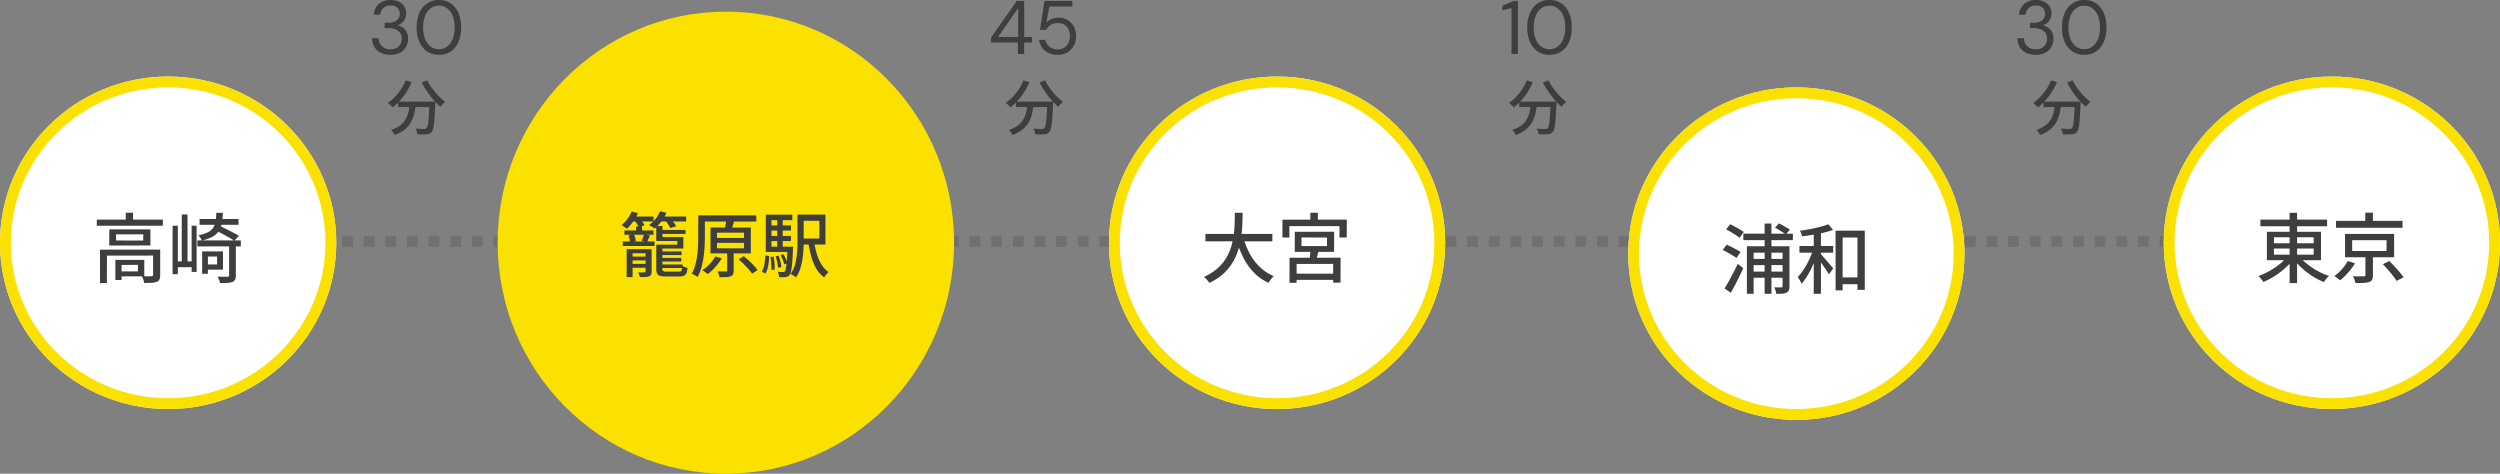 <svg xmlns="http://www.w3.org/2000/svg" width="462.164" height="87.57" viewBox="0 0 462.164 87.57">
  <rect x="0" y="0" width="462.164" height="87.57" fill="#808080" stroke="none"/>
  <g id="commute01" transform="translate(-0.477 -8.845)">
    <line id="線_1" data-name="線 1" x2="447.832" transform="translate(7.711 53.496)" fill="none" stroke="#707070" stroke-width="2" stroke-dasharray="2"/>
    <g id="楕円形_3" data-name="楕円形 3" transform="translate(400.477 22.995)" fill="#fff" stroke="#fbe100" stroke-width="2">
      <ellipse cx="31.082" cy="30.733" rx="31.082" ry="30.733" stroke="none"/>
      <ellipse cx="31.082" cy="30.733" rx="30.082" ry="29.733" fill="none"/>
    </g>
    <g id="楕円形_4" data-name="楕円形 4" transform="translate(0.477 22.995)" fill="#fff" stroke="#fbe100" stroke-width="2">
      <ellipse cx="31.082" cy="30.733" rx="31.082" ry="30.733" stroke="none"/>
      <ellipse cx="31.082" cy="30.733" rx="30.082" ry="29.733" fill="none"/>
    </g>
    <path id="パス_198286" data-name="パス 198286" d="M-13.132-10.556H-.8v1.232H-13.132Zm5.4-1.26h1.386V1.176H-7.728Zm-.364,8.008,1.12.476A10.217,10.217,0,0,1-8.106-2.009a13.723,13.723,0,0,1-1.386,1.2A15.186,15.186,0,0,1-11.018.2,12.86,12.86,0,0,1-12.586.98a3.224,3.224,0,0,0-.259-.371q-.161-.2-.336-.406A3.684,3.684,0,0,0-13.5-.126a12.952,12.952,0,0,0,1.533-.658,13.931,13.931,0,0,0,1.5-.882A11.7,11.7,0,0,0-9.128-2.7,8.693,8.693,0,0,0-8.092-3.808Zm2.142.042A8.1,8.1,0,0,0-4.879-2.674,14.824,14.824,0,0,0-3.528-1.652a12.845,12.845,0,0,0,1.512.875A11.636,11.636,0,0,0-.448-.14,4.767,4.767,0,0,0-.784.2q-.182.2-.343.413a4.7,4.7,0,0,0-.273.392A13.864,13.864,0,0,1-2.961.231,14.67,14.67,0,0,1-4.5-.791,13.358,13.358,0,0,1-5.887-2a13.111,13.111,0,0,1-1.141-1.3Zm-4.676-1.442v1.134h7.35V-5.208Zm0-2.086v1.12h7.35v-1.12Zm-1.3-1.008h10v5.25h-10ZM.854-10.318H13.146v1.274H.854Zm5.4-1.512H7.672v2.156H6.258ZM3.836-6.748v2h6.356v-2ZM2.52-7.9h9.072v4.312H2.52ZM9.506-2.31l1.2-.588q.462.462.959,1t.945,1.064a10.257,10.257,0,0,1,.728.945l-1.3.672a7.733,7.733,0,0,0-.665-.959q-.427-.539-.917-1.106T9.506-2.31ZM6.286-4.074H7.672V-.28a1.965,1.965,0,0,1-.14.826.886.886,0,0,1-.56.434,3.721,3.721,0,0,1-1.029.168q-.623.028-1.519.028a3.359,3.359,0,0,0-.168-.63,5.822,5.822,0,0,0-.266-.63q.434.014.84.021t.714,0q.308-.007.42-.007a.462.462,0,0,0,.259-.049.23.23,0,0,0,.063-.189ZM3.024-2.9l1.344.434a12.258,12.258,0,0,1-.791,1.127A12.732,12.732,0,0,1,2.618-.245,11.956,11.956,0,0,1,1.61.672a5.146,5.146,0,0,0-.525-.42Q.77.028.532-.112a7.474,7.474,0,0,0,.98-.819,9.062,9.062,0,0,0,.868-.987A7.961,7.961,0,0,0,3.024-2.9Z" transform="translate(431.477 59.996)" fill="#3e3e3e"/>
    <path id="パス_198285" data-name="パス 198285" d="M-13.1-10.556H-.9v1.134H-13.118Zm5.348-1.274H-6.4L-6.412-10H-7.756ZM-12.516-5l10.332-.014v1.106l-9.044.014-.014,5.068-1.274.014ZM-2.7-5l1.316-.014v4.7a2.068,2.068,0,0,1-.126.8A.865.865,0,0,1-2,.938a2.889,2.889,0,0,1-.938.189q-.574.035-1.4.035A3.513,3.513,0,0,0-4.508.525,5.386,5.386,0,0,0-4.76-.084q.6.014,1.1.014T-3-.084a.394.394,0,0,0,.231-.049A.23.23,0,0,0-2.7-.322Zm-6.972,1.89h1.148V.616H-9.674Zm.588,0h4.76V-.07l-4.746.014L-9.086-.98H-5.5l.014-1.2H-9.072Zm-.462-4.718.014,1.134,5.012.014V-7.826Zm-1.246-.91h7.6v2.968l-7.616.014ZM.91-9.422h.966v8.96H.91Zm3.514,0h.924v8.54H4.424ZM2.6-11.508H3.668v9.366H2.6ZM1.386-2.828h3.43V-1.75H1.386ZM6.93-4.676h3.29V-1.3H6.93v-.966h2.2V-3.724H6.93Zm-.56,0H7.434V-.532H6.37Zm-.476-5.992H13.1V-9.59H5.894ZM5.488-6.706h8.036V-5.6H5.488Zm5.866.826H12.6V-.238a1.818,1.818,0,0,1-.133.777.917.917,0,0,1-.5.427,3,3,0,0,1-.91.175q-.56.035-1.386.035A2.8,2.8,0,0,0,9.492.567q-.14-.343-.266-.581Q9.842,0,10.36.007T11.06,0a.355.355,0,0,0,.231-.056.275.275,0,0,0,.063-.21ZM8.988-11.816h1.218A12.978,12.978,0,0,1,10-9.863a3.974,3.974,0,0,1-.567,1.449A3.237,3.237,0,0,1,8.274-7.378a7.322,7.322,0,0,1-1.988.686A1.656,1.656,0,0,0,6.034-7.2a3.213,3.213,0,0,0-.364-.455A6.86,6.86,0,0,0,7.392-8.19,2.52,2.52,0,0,0,8.372-9a3.016,3.016,0,0,0,.462-1.176A11,11,0,0,0,8.988-11.816Zm-.28,3.178.8-.812,1.26.616q.686.336,1.323.672t1.071.6l-.84.91q-.392-.266-1.015-.616T10-7.98Q9.31-8.344,8.708-8.638Z" transform="translate(31.477 59.996)" fill="#3e3e3e"/>
    <g id="楕円形_1" data-name="楕円形 1" transform="translate(205.477 22.995)" fill="#fff" stroke="#fbe100" stroke-width="2">
      <ellipse cx="31.082" cy="30.733" rx="31.082" ry="30.733" stroke="none"/>
      <ellipse cx="31.082" cy="30.733" rx="30.082" ry="29.733" fill="none"/>
    </g>
    <path id="パス_198284" data-name="パス 198284" d="M-13.16-7.91H-.784v1.372H-13.16Zm6.972.546a14.643,14.643,0,0,0,1.211,3.08A9.939,9.939,0,0,0-3.1-1.785,8.331,8.331,0,0,0-.518-.1,2.955,2.955,0,0,0-.875.266q-.189.224-.357.455t-.28.413A9.078,9.078,0,0,1-4.221-.791,11.3,11.3,0,0,1-6.174-3.57,20.049,20.049,0,0,1-7.518-7.042Zm-1.54-4.452h1.442q0,.994-.049,2.135t-.217,2.345A14.908,14.908,0,0,1-7.1-4.928,10.786,10.786,0,0,1-8.148-2.6,9.3,9.3,0,0,1-9.87-.525a10.267,10.267,0,0,1-2.562,1.673A4.562,4.562,0,0,0-12.88.567a3.847,3.847,0,0,0-.56-.525,9.9,9.9,0,0,0,2.457-1.533,8.123,8.123,0,0,0,1.624-1.9A9.372,9.372,0,0,0-8.4-5.53a13.382,13.382,0,0,0,.476-2.212q.14-1.106.168-2.142T-7.728-11.816ZM4.592-7.252,4.606-5.67l4.718.014L9.31-7.238ZM3.36-8.3l7.28-.014-.014,3.724H3.36ZM6.272-5.208l1.54.266q-.168.6-.315,1.218T7.21-2.688L6.062-2.954q.07-.49.133-1.12T6.272-5.208ZM2.394-3.5l9.436-.014-.014,4.606-1.358.014V-2.366L3.7-2.352V1.134H2.38ZM2.968-.56h8.148V.588H2.968ZM6.244-11.816,7.63-11.83,7.616-9.87H6.23ZM1.078-10.542l11.9-.014-.014,3.318H11.62V-9.352H2.366v2.114H1.078Z" transform="translate(236.477 59.996)" fill="#3e3e3e"/>
    <g id="楕円形_15" data-name="楕円形 15" transform="translate(301.477 24.996)" fill="#fff" stroke="#fbe100" stroke-width="2">
      <ellipse cx="31.082" cy="30.733" rx="31.082" ry="30.733" stroke="none"/>
      <ellipse cx="31.082" cy="30.733" rx="30.082" ry="29.733" fill="none"/>
    </g>
    <path id="パス_198283" data-name="パス 198283" d="M-9.716-9.954H-.56v1.19H-9.716Zm1.288,4.676h6.454v1.134H-8.428Zm0,2.338h6.454v1.134H-8.428Zm2.646-8.89h1.26V1.162h-1.26Zm-3.276,4.2h7.126v1.19h-5.88v7.6H-9.058Zm6.594,0H-1.19V-.238A2.159,2.159,0,0,1-1.3.5a.8.8,0,0,1-.413.434,2.044,2.044,0,0,1-.763.2,11.015,11.015,0,0,1-1.169.028,2.568,2.568,0,0,0-.119-.6,3.871,3.871,0,0,0-.231-.6q.434.014.805.014h.5a.293.293,0,0,0,.175-.063.222.222,0,0,0,.049-.161Zm-1.4-3.444.728-.784q.35.168.721.378t.721.413q.35.2.588.371l-.756.868Q-2.1-10-2.45-10.22t-.721-.455Q-3.542-10.906-3.864-11.074Zm-9.03.322.742-.952q.406.2.882.455t.917.518q.441.259.721.455L-10.4-9.2q-.28-.21-.707-.49t-.9-.56Q-12.488-10.528-12.894-10.752Zm-.644,3.808.742-.98q.406.182.889.427t.938.49q.455.245.749.441l-.77,1.106a7.013,7.013,0,0,0-.707-.476q-.441-.266-.931-.532T-13.538-6.944Zm.35,7.112q.35-.546.77-1.3t.854-1.589q.434-.84.812-1.652l1.022.8q-.336.756-.728,1.554t-.791,1.561q-.4.763-.777,1.435ZM7.826-1.876H12.1v1.26H7.826Zm-.49-8.638h5.4V.434H11.382V-9.24H8.638V.532h-1.3ZM3.3-10.556h1.33V1.162H3.3ZM.658-7.672H6.9V-6.44H.658Zm2.576.462.9.308a17.028,17.028,0,0,1-.56,1.715q-.336.875-.742,1.708a16.251,16.251,0,0,1-.861,1.554A8.654,8.654,0,0,1,1.036-.686,3.308,3.308,0,0,0,.728-1.33a6.4,6.4,0,0,0-.392-.588A8.5,8.5,0,0,0,1.211-3q.427-.616.819-1.323a14.262,14.262,0,0,0,.7-1.449A12.7,12.7,0,0,0,3.234-7.21Zm2.772-4.48.868,1.036a15.815,15.815,0,0,1-1.743.511q-.973.231-2.009.4t-1.988.28A3.271,3.271,0,0,0,.98-9.989,4.241,4.241,0,0,0,.756-10.5q.924-.126,1.9-.308T4.5-11.221A15.539,15.539,0,0,0,6.006-11.69ZM4.522-6.244q.14.126.385.4t.539.609l.595.679q.3.343.525.616t.336.4L6.118-2.436q-.182-.308-.476-.742t-.623-.9q-.329-.462-.637-.868t-.5-.658Z" transform="translate(332.476 61.997)" fill="#3e3e3e"/>
    <ellipse id="楕円形_19" data-name="楕円形 19" cx="42.189" cy="42.71" rx="42.189" ry="42.71" transform="translate(92.476 10.996)" fill="#fbe100"/>
    <path id="パス_198282" data-name="パス 198282" d="M-18.564-7.54h5.369v.78h-5.369Zm-.312,2.028h5.889v.845h-5.889Zm1.183,2.8h3.549v.7h-3.549Zm0,1.339h3.549v.715h-3.549Zm5.681-6.266h4.745V-6.9h-4.745Zm-.013,3.965h4.03V-3h-4.03Zm0,1.209H-8.06v.663h-3.965Zm0,1.209h4.2V-.6h-4.2Zm-5.785-5.4,1.014-.156a4.052,4.052,0,0,1,.221.624,3.789,3.789,0,0,1,.117.6l-1.066.195a3.386,3.386,0,0,0-.1-.611Q-17.706-6.357-17.81-6.656Zm1.4-1.625H-15.3v1.313h-1.105Zm3.731-.078h1.157V-5.98h-1.157ZM-18.148-4.1h3.926v.767h-2.834V1.079h-1.092Zm3.5,0h1.118V.013a1.452,1.452,0,0,1-.1.6A.679.679,0,0,1-14,.936a2.421,2.421,0,0,1-.708.123q-.423.019-1.008.02a2.846,2.846,0,0,0-.13-.455A2.862,2.862,0,0,0-16.042.2q.4.013.734.013h.449A.309.309,0,0,0-14.7.156a.182.182,0,0,0,.046-.143Zm-.3-2.717,1.105.182q-.156.351-.28.65t-.24.533l-1.014-.169.234-.611A5.742,5.742,0,0,0-14.95-6.812Zm2.275.494h5V-4.2h-5v-.715h3.887V-5.6h-3.887Zm0,1.742h1.131V-.455a.482.482,0,0,0,.136.41,1.275,1.275,0,0,0,.63.1h2.249a.689.689,0,0,0,.384-.085.512.512,0,0,0,.182-.305A4.258,4.258,0,0,0-7.865-1,2.423,2.423,0,0,0-7.4-.78a4.247,4.247,0,0,0,.5.156,3.142,3.142,0,0,1-.2.956.91.91,0,0,1-.461.487,2.1,2.1,0,0,1-.858.143h-2.47A3.916,3.916,0,0,1-11.973.845a.85.85,0,0,1-.546-.423,1.938,1.938,0,0,1-.156-.865Zm-4.641-5.538h4.134v.91h-4.134Zm5.161,0H-7.15v.91h-5.005Zm-5.057-.936,1.144.312a9.093,9.093,0,0,1-.917,1.593,8.655,8.655,0,0,1-1.124,1.306,2.311,2.311,0,0,0-.286-.234q-.182-.13-.37-.253t-.332-.2a6.05,6.05,0,0,0,1.079-1.138A6.788,6.788,0,0,0-17.212-11.05Zm5.239-.052,1.17.3a7.634,7.634,0,0,1-.949,1.612,7.76,7.76,0,0,1-1.2,1.274q-.13-.091-.325-.2l-.4-.227a3.114,3.114,0,0,0-.357-.182,5.923,5.923,0,0,0,1.2-1.138A5.507,5.507,0,0,0-11.973-11.1Zm-4.719,1.716.988-.338a5.9,5.9,0,0,1,.474.611,5.355,5.355,0,0,1,.371.611l-1.027.377a5.059,5.059,0,0,0-.344-.618A6.676,6.676,0,0,0-16.692-9.386Zm5.668,0L-10-9.711a8.925,8.925,0,0,1,.572.7,3.559,3.559,0,0,1,.416.683l-1.066.338a4.937,4.937,0,0,0-.4-.682A6,6,0,0,0-11.024-9.386Zm6.838-.936h10v1.131h-10Zm-.728,0h1.222V-6.5q0,.819-.046,1.794t-.188,2a15.647,15.647,0,0,1-.409,2,8.2,8.2,0,0,1-.708,1.775A2.106,2.106,0,0,0-5.356.845q-.2-.117-.4-.228A2.45,2.45,0,0,0-6.123.455,7.882,7.882,0,0,0-5.46-1.2,12.764,12.764,0,0,0-5.1-3.023q.117-.929.149-1.827t.032-1.664Zm3.458,5.07v1.014H3.536V-5.252Zm0-1.885v.988H3.536v-.988Zm-1.2-.949H4.8V-3.3H-2.652ZM.429-3.861h1.2V-.156a1.78,1.78,0,0,1-.11.7.744.744,0,0,1-.436.384,2.633,2.633,0,0,1-.832.156Q-.26,1.1-.975,1.105A3.042,3.042,0,0,0-1.124.553q-.111-.306-.214-.54Q-.832.026-.4.026H.182a.3.3,0,0,0,.2-.046A.228.228,0,0,0,.429-.182ZM.26-9.36l1.456.13q-.143.494-.293.962t-.28.793L-.091-7.618q.065-.247.137-.559T.176-8.8Q.234-9.113.26-9.36ZM2.535-2.2l.949-.6q.468.377.956.832t.917.91a5.747,5.747,0,0,1,.676.845l-1,.663a6.365,6.365,0,0,0-.65-.845q-.416-.468-.9-.949A11.957,11.957,0,0,0,2.535-2.2Zm-4.29-.546L-.572-2.4A9.615,9.615,0,0,1-1.761-.787,10.324,10.324,0,0,1-3.172.533a2.728,2.728,0,0,0-.286-.24Q-3.64.156-3.842.02T-4.186-.2A7.317,7.317,0,0,0-2.821-1.333,7.32,7.32,0,0,0-1.755-2.743Zm15.184-7.735h1.144V-5.5q0,.767-.052,1.644a17.78,17.78,0,0,1-.2,1.768A10.144,10.144,0,0,1,13.9-.371a5.931,5.931,0,0,1-.754,1.489A1.818,1.818,0,0,0,12.864.9Q12.675.78,12.486.67a3.7,3.7,0,0,0-.331-.176,5.67,5.67,0,0,0,.851-1.872,12,12,0,0,0,.344-2.112q.078-1.073.078-2.009ZM16.5-5.525a16.151,16.151,0,0,0,.514,2.359,7.9,7.9,0,0,0,.864,1.944,4.561,4.561,0,0,0,1.3,1.365,2.412,2.412,0,0,0-.286.28Q18.733.6,18.6.78a2.811,2.811,0,0,0-.228.351A5.18,5.18,0,0,1,16.926-.455,9.179,9.179,0,0,1,16-2.658a22.144,22.144,0,0,1-.572-2.7Zm-2.47-4.953H18.6V-4.94H14.027V-6.058h3.445V-9.334H14.027Zm-5.863,2H12.22v.949H8.164Zm0,1.95H12.22v.949H8.164Zm-.6,1.976h4.446v.975H7.566ZM9.685-9.893H10.7v5.876H9.685ZM10.3-2.964l.52-.195a7.2,7.2,0,0,1,.436.858,6.13,6.13,0,0,1,.293.806l-.572.221a4.541,4.541,0,0,0-.26-.819A7.43,7.43,0,0,0,10.3-2.964Zm-.91.195.559-.1a9.982,9.982,0,0,1,.325,1.079A7.054,7.054,0,0,1,10.452-.78l-.611.13a6.77,6.77,0,0,0-.156-1.021A10.829,10.829,0,0,0,9.386-2.769Zm-.949.117.585-.065a11.209,11.209,0,0,1,.149,1.235q.046.663.033,1.157l-.611.091A9.829,9.829,0,0,0,8.573-1.4Q8.528-2.067,8.437-2.652Zm-.949-.273L8.2-2.8q-.026.6-.1,1.2A6.9,6.9,0,0,1,7.885-.475a3.066,3.066,0,0,1-.41.891L6.812.052a3.412,3.412,0,0,0,.494-1.32A12.677,12.677,0,0,0,7.488-2.925Zm.078-7.54h4.9v1.014H8.619V-4.1H7.566ZM11.583-4.55h1.04l-.006.169q-.007.169-.02.286-.065,1.586-.149,2.568a12.59,12.59,0,0,1-.195,1.489,1.775,1.775,0,0,1-.28.715.977.977,0,0,1-.332.28,1.26,1.26,0,0,1-.41.11,4.05,4.05,0,0,1-.514.026q-.319,0-.682-.013a3.02,3.02,0,0,0-.078-.5A1.643,1.643,0,0,0,9.776.1q.312.026.566.033t.384.006a.69.69,0,0,0,.2-.026A.359.359,0,0,0,11.089,0a1.716,1.716,0,0,0,.195-.592,12.278,12.278,0,0,0,.163-1.359q.071-.91.136-2.418Z" transform="translate(134.476 58.995)" fill="#3e3e3e"/>
    <path id="パス_198280" data-name="パス 198280" d="M-3.4-5.181H2.739v1.012H-3.4Zm5.8,0H3.487l-.005.093q-.006.094-.005.2a1.118,1.118,0,0,1-.011.176Q3.41-3.443,3.35-2.541t-.132,1.5A5.791,5.791,0,0,1,3.042-.1a1.291,1.291,0,0,1-.248.5,1.052,1.052,0,0,1-.4.336A1.594,1.594,0,0,1,1.87.847,6.549,6.549,0,0,1,1.128.88Q.66.88.154.858A2.07,2.07,0,0,0,.05.325,2.355,2.355,0,0,0-.187-.2q.506.044.941.061t.633.016a.914.914,0,0,0,.269-.033.473.473,0,0,0,.193-.121A1.362,1.362,0,0,0,2.09-.919a13.225,13.225,0,0,0,.17-1.491q.072-.99.138-2.574ZM-2.013-9.1-.9-8.778a12.72,12.72,0,0,1-.957,1.81,12.265,12.265,0,0,1-1.2,1.59A9.335,9.335,0,0,1-4.411-4.125a3.028,3.028,0,0,0-.253-.269q-.165-.159-.341-.313t-.3-.242A7.858,7.858,0,0,0-3.987-6.061,10.069,10.069,0,0,0-2.854-7.486,8.772,8.772,0,0,0-2.013-9.1ZM1.98-9.119a9.169,9.169,0,0,0,.644,1.1,13.57,13.57,0,0,0,.825,1.094,12.579,12.579,0,0,0,.918.99,8.966,8.966,0,0,0,.924.786q-.132.11-.3.275t-.325.335a3.166,3.166,0,0,0-.253.314q-.451-.4-.929-.908T2.547-6.237q-.457-.594-.858-1.227T.968-8.712ZM-1.243-4.884H-.11A15.341,15.341,0,0,1-.385-3.108,6.358,6.358,0,0,1-.979-1.474a4.789,4.789,0,0,1-1.138,1.4A6.278,6.278,0,0,1-4.037.99,2.928,2.928,0,0,0-4.213.671,3.6,3.6,0,0,0-4.455.33,1.907,1.907,0,0,0-4.719.055,5.557,5.557,0,0,0-2.964-.836a3.824,3.824,0,0,0,1-1.183,5.135,5.135,0,0,0,.5-1.381A14.921,14.921,0,0,0-1.243-4.884Z" transform="translate(77.477 32.813)" fill="#3e3e3e"/>
    <path id="パス_198281" data-name="パス 198281" d="M-4.823.168a4.1,4.1,0,0,1-1.7-.343A2.771,2.771,0,0,1-7.735-1.2a3.228,3.228,0,0,1-.476-1.708h1.19a2.211,2.211,0,0,0,.273,1.029A1.926,1.926,0,0,0-6-1.134a2.333,2.333,0,0,0,1.176.28A2.271,2.271,0,0,0-3.675-1.12a1.788,1.788,0,0,0,.7-.707,2.044,2.044,0,0,0,.238-.987,1.773,1.773,0,0,0-.329-1.113,1.965,1.965,0,0,0-.882-.637,3.385,3.385,0,0,0-1.211-.21h-.728v-.994h.728a2.343,2.343,0,0,0,1.512-.441A1.487,1.487,0,0,0-3.1-7.434a1.476,1.476,0,0,0-.427-1.078,1.743,1.743,0,0,0-1.3-.434,1.808,1.808,0,0,0-1.316.476A1.884,1.884,0,0,0-6.7-7.252h-1.19a2.866,2.866,0,0,1,.434-1.414,2.677,2.677,0,0,1,1.064-.959,3.438,3.438,0,0,1,1.582-.343,3.423,3.423,0,0,1,1.6.336,2.358,2.358,0,0,1,.973.9A2.388,2.388,0,0,1-1.911-7.5a2.469,2.469,0,0,1-.182.938,2.166,2.166,0,0,1-.546.784,1.969,1.969,0,0,1-.924.462,2.8,2.8,0,0,1,1.029.448,2.294,2.294,0,0,1,.721.84,2.633,2.633,0,0,1,.266,1.218,3.031,3.031,0,0,1-.371,1.477,2.779,2.779,0,0,1-1.1,1.092A3.615,3.615,0,0,1-4.823.168Zm8.974,0A3.8,3.8,0,0,1,1.939-.469,4.074,4.074,0,0,1,.518-2.247,6.6,6.6,0,0,1,.021-4.9a6.6,6.6,0,0,1,.5-2.653A4.074,4.074,0,0,1,1.939-9.331a3.8,3.8,0,0,1,2.212-.637,3.768,3.768,0,0,1,2.2.637A4.047,4.047,0,0,1,7.763-7.553,6.678,6.678,0,0,1,8.253-4.9a6.678,6.678,0,0,1-.49,2.653A4.047,4.047,0,0,1,6.356-.469,3.768,3.768,0,0,1,4.151.168Zm0-1.036a2.446,2.446,0,0,0,1.484-.483A3.2,3.2,0,0,0,6.671-2.737,5.588,5.588,0,0,0,7.049-4.9a5.588,5.588,0,0,0-.378-2.163A3.149,3.149,0,0,0,5.635-8.442a2.47,2.47,0,0,0-1.484-.476,2.544,2.544,0,0,0-1.519.476A3.081,3.081,0,0,0,1.6-7.063,5.682,5.682,0,0,0,1.225-4.9,5.682,5.682,0,0,0,1.6-2.737,3.129,3.129,0,0,0,2.632-1.351,2.519,2.519,0,0,0,4.151-.868Z" transform="translate(77.477 18.813)" fill="#3e3e3e"/>
    <path id="パス_198278" data-name="パス 198278" d="M-3.4-5.181H2.739v1.012H-3.4Zm5.8,0H3.487l-.005.093q-.006.094-.005.2a1.118,1.118,0,0,1-.011.176Q3.41-3.443,3.35-2.541t-.132,1.5A5.791,5.791,0,0,1,3.042-.1a1.291,1.291,0,0,1-.248.5,1.052,1.052,0,0,1-.4.336A1.594,1.594,0,0,1,1.87.847,6.549,6.549,0,0,1,1.128.88Q.66.88.154.858A2.07,2.07,0,0,0,.05.325,2.355,2.355,0,0,0-.187-.2q.506.044.941.061t.633.016a.914.914,0,0,0,.269-.033.473.473,0,0,0,.193-.121A1.362,1.362,0,0,0,2.09-.919a13.225,13.225,0,0,0,.17-1.491q.072-.99.138-2.574ZM-2.013-9.1-.9-8.778a12.72,12.72,0,0,1-.957,1.81,12.265,12.265,0,0,1-1.2,1.59A9.335,9.335,0,0,1-4.411-4.125a3.028,3.028,0,0,0-.253-.269q-.165-.159-.341-.313t-.3-.242A7.858,7.858,0,0,0-3.987-6.061,10.069,10.069,0,0,0-2.854-7.486,8.772,8.772,0,0,0-2.013-9.1ZM1.98-9.119a9.169,9.169,0,0,0,.644,1.1,13.57,13.57,0,0,0,.825,1.094,12.579,12.579,0,0,0,.918.99,8.966,8.966,0,0,0,.924.786q-.132.11-.3.275t-.325.335a3.166,3.166,0,0,0-.253.314q-.451-.4-.929-.908T2.547-6.237q-.457-.594-.858-1.227T.968-8.712ZM-1.243-4.884H-.11A15.341,15.341,0,0,1-.385-3.108,6.358,6.358,0,0,1-.979-1.474a4.789,4.789,0,0,1-1.138,1.4A6.278,6.278,0,0,1-4.037.99,2.928,2.928,0,0,0-4.213.671,3.6,3.6,0,0,0-4.455.33,1.907,1.907,0,0,0-4.719.055,5.557,5.557,0,0,0-2.964-.836a3.824,3.824,0,0,0,1-1.183,5.135,5.135,0,0,0,.5-1.381A14.921,14.921,0,0,0-1.243-4.884Z" transform="translate(191.69 32.813)" fill="#3e3e3e"/>
    <path id="パス_198279" data-name="パス 198279" d="M-3.038,0V-2.1h-4.97v-.91l4.76-6.79h1.372v6.664H-.42V-2.1H-1.876V0ZM-6.706-3.136h3.724V-8.5ZM4.326.168A3.9,3.9,0,0,1,2.59-.2,2.944,2.944,0,0,1,1.421-1.19,3.322,3.322,0,0,1,.882-2.6H2.03A2.182,2.182,0,0,0,2.8-1.33a2.361,2.361,0,0,0,1.54.49,2.119,2.119,0,0,0,1.2-.329,2.208,2.208,0,0,0,.77-.882A2.761,2.761,0,0,0,6.58-3.29a2.771,2.771,0,0,0-.273-1.267,2.08,2.08,0,0,0-.77-.847A2.121,2.121,0,0,0,4.4-5.712a2.54,2.54,0,0,0-1.372.35,2.246,2.246,0,0,0-.84.91H1.05L1.876-9.8H7.042v1.022H2.786l-.56,3a2.759,2.759,0,0,1,.938-.658,3.265,3.265,0,0,1,1.358-.266,3.2,3.2,0,0,1,1.3.259,2.954,2.954,0,0,1,1.008.721,3.314,3.314,0,0,1,.651,1.078A3.8,3.8,0,0,1,7.714-3.3a3.94,3.94,0,0,1-.224,1.33A3.245,3.245,0,0,1,6.825-.861a3.114,3.114,0,0,1-1.064.756A3.546,3.546,0,0,1,4.326.168Z" transform="translate(191.69 18.813)" fill="#3e3e3e"/>
    <path id="パス_198276" data-name="パス 198276" d="M-3.4-5.181H2.739v1.012H-3.4Zm5.8,0H3.487l-.005.093q-.006.094-.005.2a1.118,1.118,0,0,1-.011.176Q3.41-3.443,3.35-2.541t-.132,1.5A5.791,5.791,0,0,1,3.042-.1a1.291,1.291,0,0,1-.248.5,1.052,1.052,0,0,1-.4.336A1.594,1.594,0,0,1,1.87.847,6.549,6.549,0,0,1,1.128.88Q.66.88.154.858A2.07,2.07,0,0,0,.05.325,2.355,2.355,0,0,0-.187-.2q.506.044.941.061t.633.016a.914.914,0,0,0,.269-.033.473.473,0,0,0,.193-.121A1.362,1.362,0,0,0,2.09-.919a13.225,13.225,0,0,0,.17-1.491q.072-.99.138-2.574ZM-2.013-9.1-.9-8.778a12.72,12.72,0,0,1-.957,1.81,12.265,12.265,0,0,1-1.2,1.59A9.335,9.335,0,0,1-4.411-4.125a3.028,3.028,0,0,0-.253-.269q-.165-.159-.341-.313t-.3-.242A7.858,7.858,0,0,0-3.987-6.061,10.069,10.069,0,0,0-2.854-7.486,8.772,8.772,0,0,0-2.013-9.1ZM1.98-9.119a9.169,9.169,0,0,0,.644,1.1,13.57,13.57,0,0,0,.825,1.094,12.579,12.579,0,0,0,.918.99,8.966,8.966,0,0,0,.924.786q-.132.11-.3.275t-.325.335a3.166,3.166,0,0,0-.253.314q-.451-.4-.929-.908T2.547-6.237q-.457-.594-.858-1.227T.968-8.712ZM-1.243-4.884H-.11A15.341,15.341,0,0,1-.385-3.108,6.358,6.358,0,0,1-.979-1.474a4.789,4.789,0,0,1-1.138,1.4A6.278,6.278,0,0,1-4.037.99,2.928,2.928,0,0,0-4.213.671,3.6,3.6,0,0,0-4.455.33,1.907,1.907,0,0,0-4.719.055,5.557,5.557,0,0,0-2.964-.836a3.824,3.824,0,0,0,1-1.183,5.135,5.135,0,0,0,.5-1.381A14.921,14.921,0,0,0-1.243-4.884Z" transform="translate(284.74 32.813)" fill="#3e3e3e"/>
    <path id="パス_198277" data-name="パス 198277" d="M-4.844,0V-8.484l-1.68.42V-8.9l2.072-.9h.8V0ZM2.2.168A3.8,3.8,0,0,1-.014-.469,4.074,4.074,0,0,1-1.435-2.247a6.6,6.6,0,0,1-.5-2.653,6.6,6.6,0,0,1,.5-2.653A4.074,4.074,0,0,1-.014-9.331,3.8,3.8,0,0,1,2.2-9.968a3.768,3.768,0,0,1,2.2.637A4.047,4.047,0,0,1,5.81-7.553,6.678,6.678,0,0,1,6.3-4.9a6.678,6.678,0,0,1-.49,2.653A4.047,4.047,0,0,1,4.4-.469,3.768,3.768,0,0,1,2.2.168Zm0-1.036a2.446,2.446,0,0,0,1.484-.483A3.2,3.2,0,0,0,4.718-2.737,5.588,5.588,0,0,0,5.1-4.9a5.588,5.588,0,0,0-.378-2.163A3.149,3.149,0,0,0,3.682-8.442,2.47,2.47,0,0,0,2.2-8.918a2.544,2.544,0,0,0-1.519.476A3.081,3.081,0,0,0-.357-7.063,5.682,5.682,0,0,0-.728-4.9,5.682,5.682,0,0,0-.357-2.737,3.129,3.129,0,0,0,.679-1.351,2.519,2.519,0,0,0,2.2-.868Z" transform="translate(284.74 18.813)" fill="#3e3e3e"/>
    <path id="パス_198274" data-name="パス 198274" d="M-3.4-5.181H2.739v1.012H-3.4Zm5.8,0H3.487l-.005.093q-.006.094-.005.2a1.118,1.118,0,0,1-.011.176Q3.41-3.443,3.35-2.541t-.132,1.5A5.791,5.791,0,0,1,3.042-.1a1.291,1.291,0,0,1-.248.5,1.052,1.052,0,0,1-.4.336A1.594,1.594,0,0,1,1.87.847,6.549,6.549,0,0,1,1.128.88Q.66.88.154.858A2.07,2.07,0,0,0,.05.325,2.355,2.355,0,0,0-.187-.2q.506.044.941.061t.633.016a.914.914,0,0,0,.269-.033.473.473,0,0,0,.193-.121A1.362,1.362,0,0,0,2.09-.919a13.225,13.225,0,0,0,.17-1.491q.072-.99.138-2.574ZM-2.013-9.1-.9-8.778a12.72,12.72,0,0,1-.957,1.81,12.265,12.265,0,0,1-1.2,1.59A9.335,9.335,0,0,1-4.411-4.125a3.028,3.028,0,0,0-.253-.269q-.165-.159-.341-.313t-.3-.242A7.858,7.858,0,0,0-3.987-6.061,10.069,10.069,0,0,0-2.854-7.486,8.772,8.772,0,0,0-2.013-9.1ZM1.98-9.119a9.169,9.169,0,0,0,.644,1.1,13.57,13.57,0,0,0,.825,1.094,12.579,12.579,0,0,0,.918.99,8.966,8.966,0,0,0,.924.786q-.132.11-.3.275t-.325.335a3.166,3.166,0,0,0-.253.314q-.451-.4-.929-.908T2.547-6.237q-.457-.594-.858-1.227T.968-8.712ZM-1.243-4.884H-.11A15.341,15.341,0,0,1-.385-3.108,6.358,6.358,0,0,1-.979-1.474a4.789,4.789,0,0,1-1.138,1.4A6.278,6.278,0,0,1-4.037.99,2.928,2.928,0,0,0-4.213.671,3.6,3.6,0,0,0-4.455.33,1.907,1.907,0,0,0-4.719.055,5.557,5.557,0,0,0-2.964-.836a3.824,3.824,0,0,0,1-1.183,5.135,5.135,0,0,0,.5-1.381A14.921,14.921,0,0,0-1.243-4.884Z" transform="translate(381.641 32.813)" fill="#3e3e3e"/>
    <path id="パス_198275" data-name="パス 198275" d="M-4.823.168a4.1,4.1,0,0,1-1.7-.343A2.771,2.771,0,0,1-7.735-1.2a3.228,3.228,0,0,1-.476-1.708h1.19a2.211,2.211,0,0,0,.273,1.029A1.926,1.926,0,0,0-6-1.134a2.333,2.333,0,0,0,1.176.28A2.271,2.271,0,0,0-3.675-1.12a1.788,1.788,0,0,0,.7-.707,2.044,2.044,0,0,0,.238-.987,1.773,1.773,0,0,0-.329-1.113,1.965,1.965,0,0,0-.882-.637,3.385,3.385,0,0,0-1.211-.21h-.728v-.994h.728a2.343,2.343,0,0,0,1.512-.441A1.487,1.487,0,0,0-3.1-7.434a1.476,1.476,0,0,0-.427-1.078,1.743,1.743,0,0,0-1.3-.434,1.808,1.808,0,0,0-1.316.476A1.884,1.884,0,0,0-6.7-7.252h-1.19a2.866,2.866,0,0,1,.434-1.414,2.677,2.677,0,0,1,1.064-.959,3.438,3.438,0,0,1,1.582-.343,3.423,3.423,0,0,1,1.6.336,2.358,2.358,0,0,1,.973.9A2.388,2.388,0,0,1-1.911-7.5a2.469,2.469,0,0,1-.182.938,2.166,2.166,0,0,1-.546.784,1.969,1.969,0,0,1-.924.462,2.8,2.8,0,0,1,1.029.448,2.294,2.294,0,0,1,.721.84,2.633,2.633,0,0,1,.266,1.218,3.031,3.031,0,0,1-.371,1.477,2.779,2.779,0,0,1-1.1,1.092A3.615,3.615,0,0,1-4.823.168Zm8.974,0A3.8,3.8,0,0,1,1.939-.469,4.074,4.074,0,0,1,.518-2.247,6.6,6.6,0,0,1,.021-4.9a6.6,6.6,0,0,1,.5-2.653A4.074,4.074,0,0,1,1.939-9.331a3.8,3.8,0,0,1,2.212-.637,3.768,3.768,0,0,1,2.2.637A4.047,4.047,0,0,1,7.763-7.553,6.678,6.678,0,0,1,8.253-4.9a6.678,6.678,0,0,1-.49,2.653A4.047,4.047,0,0,1,6.356-.469,3.768,3.768,0,0,1,4.151.168Zm0-1.036a2.446,2.446,0,0,0,1.484-.483A3.2,3.2,0,0,0,6.671-2.737,5.588,5.588,0,0,0,7.049-4.9a5.588,5.588,0,0,0-.378-2.163A3.149,3.149,0,0,0,5.635-8.442a2.47,2.47,0,0,0-1.484-.476,2.544,2.544,0,0,0-1.519.476A3.081,3.081,0,0,0,1.6-7.063,5.682,5.682,0,0,0,1.225-4.9,5.682,5.682,0,0,0,1.6-2.737,3.129,3.129,0,0,0,2.632-1.351,2.519,2.519,0,0,0,4.151-.868Z" transform="translate(381.641 18.813)" fill="#3e3e3e"/>
  </g>
</svg>
